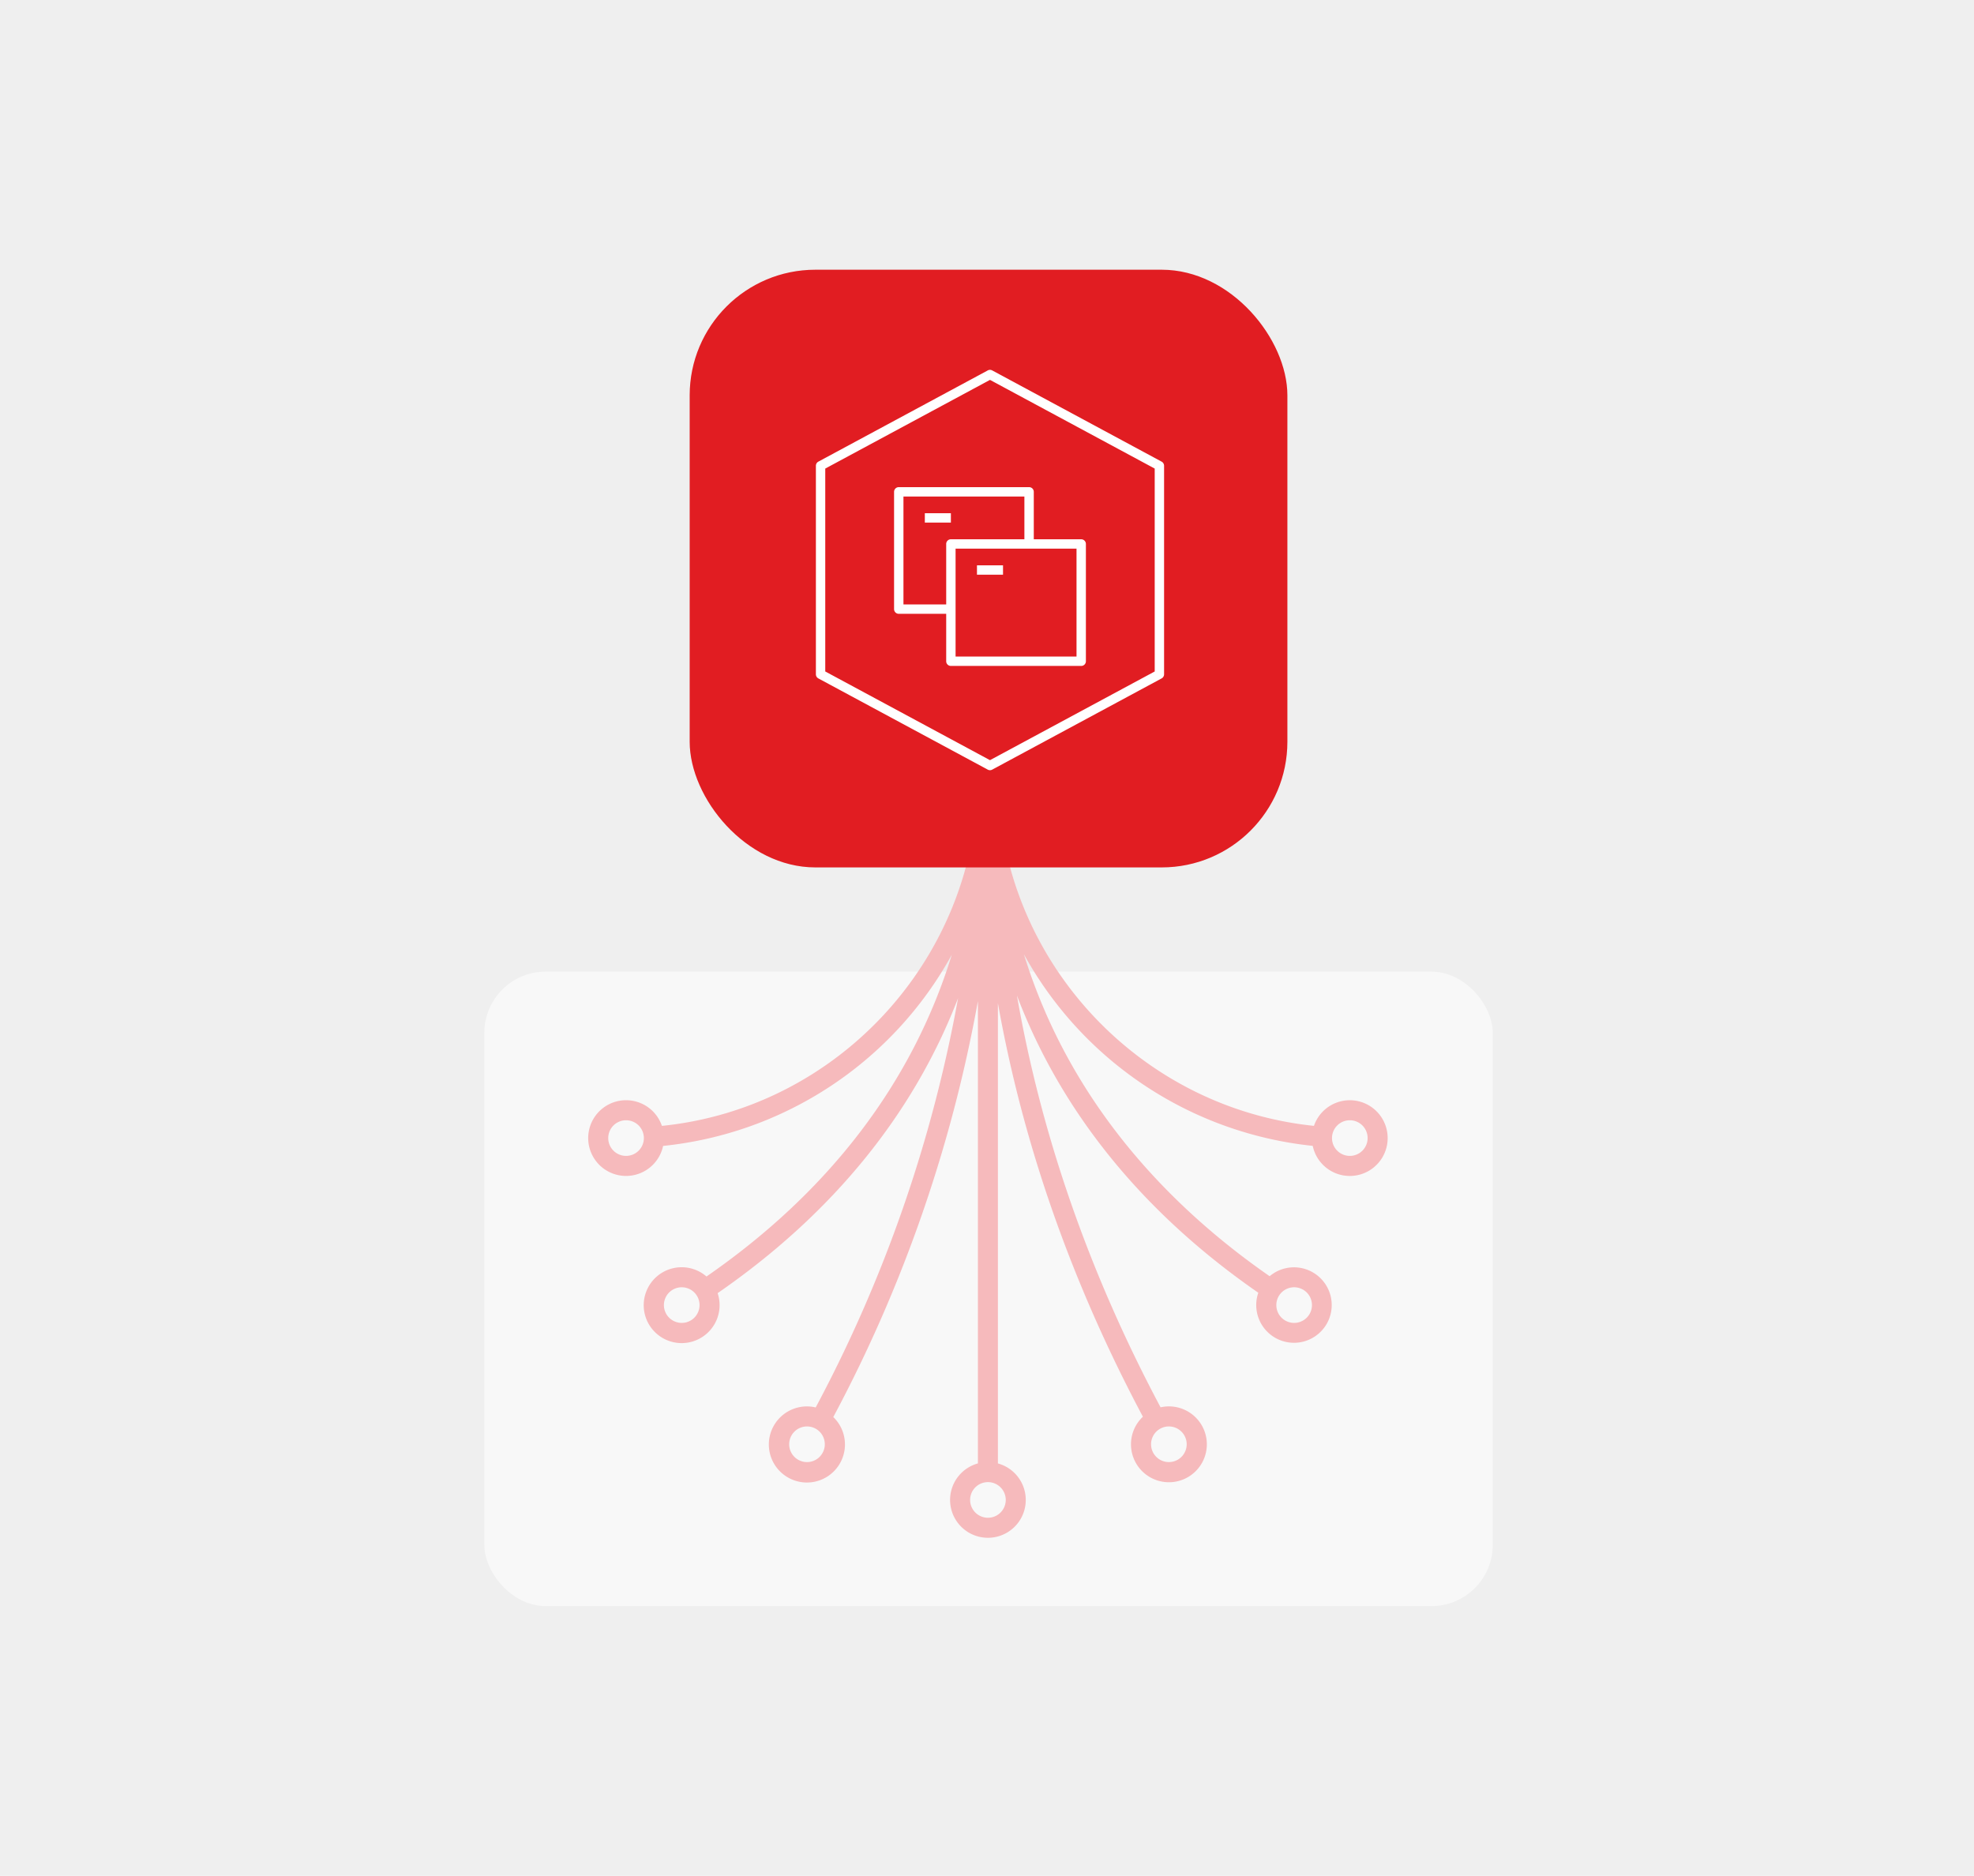 <svg xmlns="http://www.w3.org/2000/svg" width="644" height="612" viewBox="0 0 644 612">
  <g id="Gruppe_12949" data-name="Gruppe 12949" transform="translate(-628 -3638)">
    <rect id="Rechteck_696" data-name="Rechteck 696" width="644" height="612" transform="translate(628 3638)" fill="#efefef"/>
    <g id="Gruppe_12948" data-name="Gruppe 12948" transform="translate(-104 1835)">
      <rect id="Rechteck_684" data-name="Rechteck 684" width="329" height="207" rx="20" transform="translate(890 2120)" fill="#fff" opacity="0.55"/>
      <g id="Gruppe_12919" data-name="Gruppe 12919" transform="translate(0 -1978)">
        <g id="united-governance" transform="translate(909 4007)">
          <path id="united-governance_00000101807855433432433290000014078451217247957641_" d="M132.051,270.543a12.354,12.354,0,0,1-3.269-24.266V95.424A462.055,462.055,0,0,1,81.6,231.148a12.416,12.416,0,1,1-5.74-3.133A455.3,455.3,0,0,0,122.306,94.489c-14.494,37.716-40.9,70.3-78.437,96.237a12.377,12.377,0,1,1-3.633-5.431c40.195-27.808,67.231-63.462,80.027-104.974a121.667,121.667,0,0,1-94.185,62.372,12.353,12.353,0,1,1-.39-6.539C82.811,130.37,127.329,82.31,128.754,24.888a12.335,12.335,0,1,1,6.593.009c1.417,57.314,45.944,105.364,103.066,111.249a12.354,12.354,0,1,1-.4,6.53,121.994,121.994,0,0,1-94.221-62.508C159.3,130.415,193.46,164.053,223.956,185.2a12.312,12.312,0,1,1-3.7,5.394c-37.779-26.164-64.315-59-78.746-96.973,7.983,45.762,23.648,90.725,46.861,134.352a12.59,12.59,0,0,1,2.7-.3,12.374,12.374,0,1,1-8.464,3.369c-23.3-43.809-39.123-88.954-47.3-134.924V246.287a12.348,12.348,0,0,1-3.26,24.257Zm0-18.163a5.812,5.812,0,1,0,5.812,5.812,5.812,5.812,0,0,0-5.812-5.812Zm59.03-18.163a5.812,5.812,0,1,0,5.812,5.812,5.812,5.812,0,0,0-5.812-5.812Zm-118.06,0a5.812,5.812,0,1,0,5.812,5.812,5.812,5.812,0,0,0-5.812-5.812ZM231.948,188.81a5.812,5.812,0,1,0,5.812,5.812A5.812,5.812,0,0,0,231.948,188.81Zm-199.794,0a5.812,5.812,0,1,0,5.812,5.812,5.812,5.812,0,0,0-5.812-5.812Zm217.957-54.49a5.812,5.812,0,1,0,5.812,5.812,5.812,5.812,0,0,0-5.812-5.812Zm-236.12,0a5.812,5.812,0,1,0,5.812,5.812,5.812,5.812,0,0,0-5.812-5.812ZM132.051,7.179a5.812,5.812,0,1,0,5.812,5.812,5.812,5.812,0,0,0-5.812-5.812Z" transform="translate(13.254 5.172)" fill="#f6babc"/>
          <rect id="_Transparent_Rectangle" width="291" height="291" fill="none"/>
        </g>
        <g id="Gruppe_12920" data-name="Gruppe 12920" transform="translate(0 22)">
          <rect id="d822444cfb32fb8f903940227da9936c" width="195" height="195" rx="41" transform="translate(957 3847)" fill="#e11d22"/>
          <g id="containerized-applications" transform="translate(986.949 3876.95)">
            <path id="containerized-applications_00000120518266901449014720000001406309336379335081_" d="M59.441,131.25a1.575,1.575,0,0,1-.727-.183L3.444,101.306a1.533,1.533,0,0,1-.8-1.348V31.933a1.538,1.538,0,0,1,.8-1.348L58.714.824a1.521,1.521,0,0,1,1.454,0l55.27,29.761a1.538,1.538,0,0,1,.8,1.348V99.958a1.533,1.533,0,0,1-.8,1.348l-55.27,29.761A1.525,1.525,0,0,1,59.441,131.25ZM5.7,99.044,59.44,127.98l53.74-28.936v-66.2L59.441,3.911,5.7,32.847Zm83.5-1.807H46.686a1.53,1.53,0,0,1-1.531-1.531V80.231H29.68A1.53,1.53,0,0,1,28.149,78.7V40.436a1.53,1.53,0,0,1,1.531-1.531H72.2a1.53,1.53,0,0,1,1.531,1.531V55.912H89.2a1.53,1.53,0,0,1,1.531,1.531V95.707a1.53,1.53,0,0,1-1.531,1.53ZM48.217,94.176H87.671v-35.2H48.217ZM31.211,77.17H45.156V57.443a1.53,1.53,0,0,1,1.531-1.531H70.665V41.967H31.211Zm32.482-9.694h-8.5V64.415h8.5ZM46.686,50.47h-8.5V47.409h8.5Z" transform="translate(8.584 2.079)" fill="#fff"/>
            <rect id="_Transparent_Rectangle-2" data-name="_Transparent_Rectangle" width="136" height="136" transform="translate(0.05 0.05)" fill="none"/>
          </g>
        </g>
      </g>
    </g>
  </g>
</svg>

